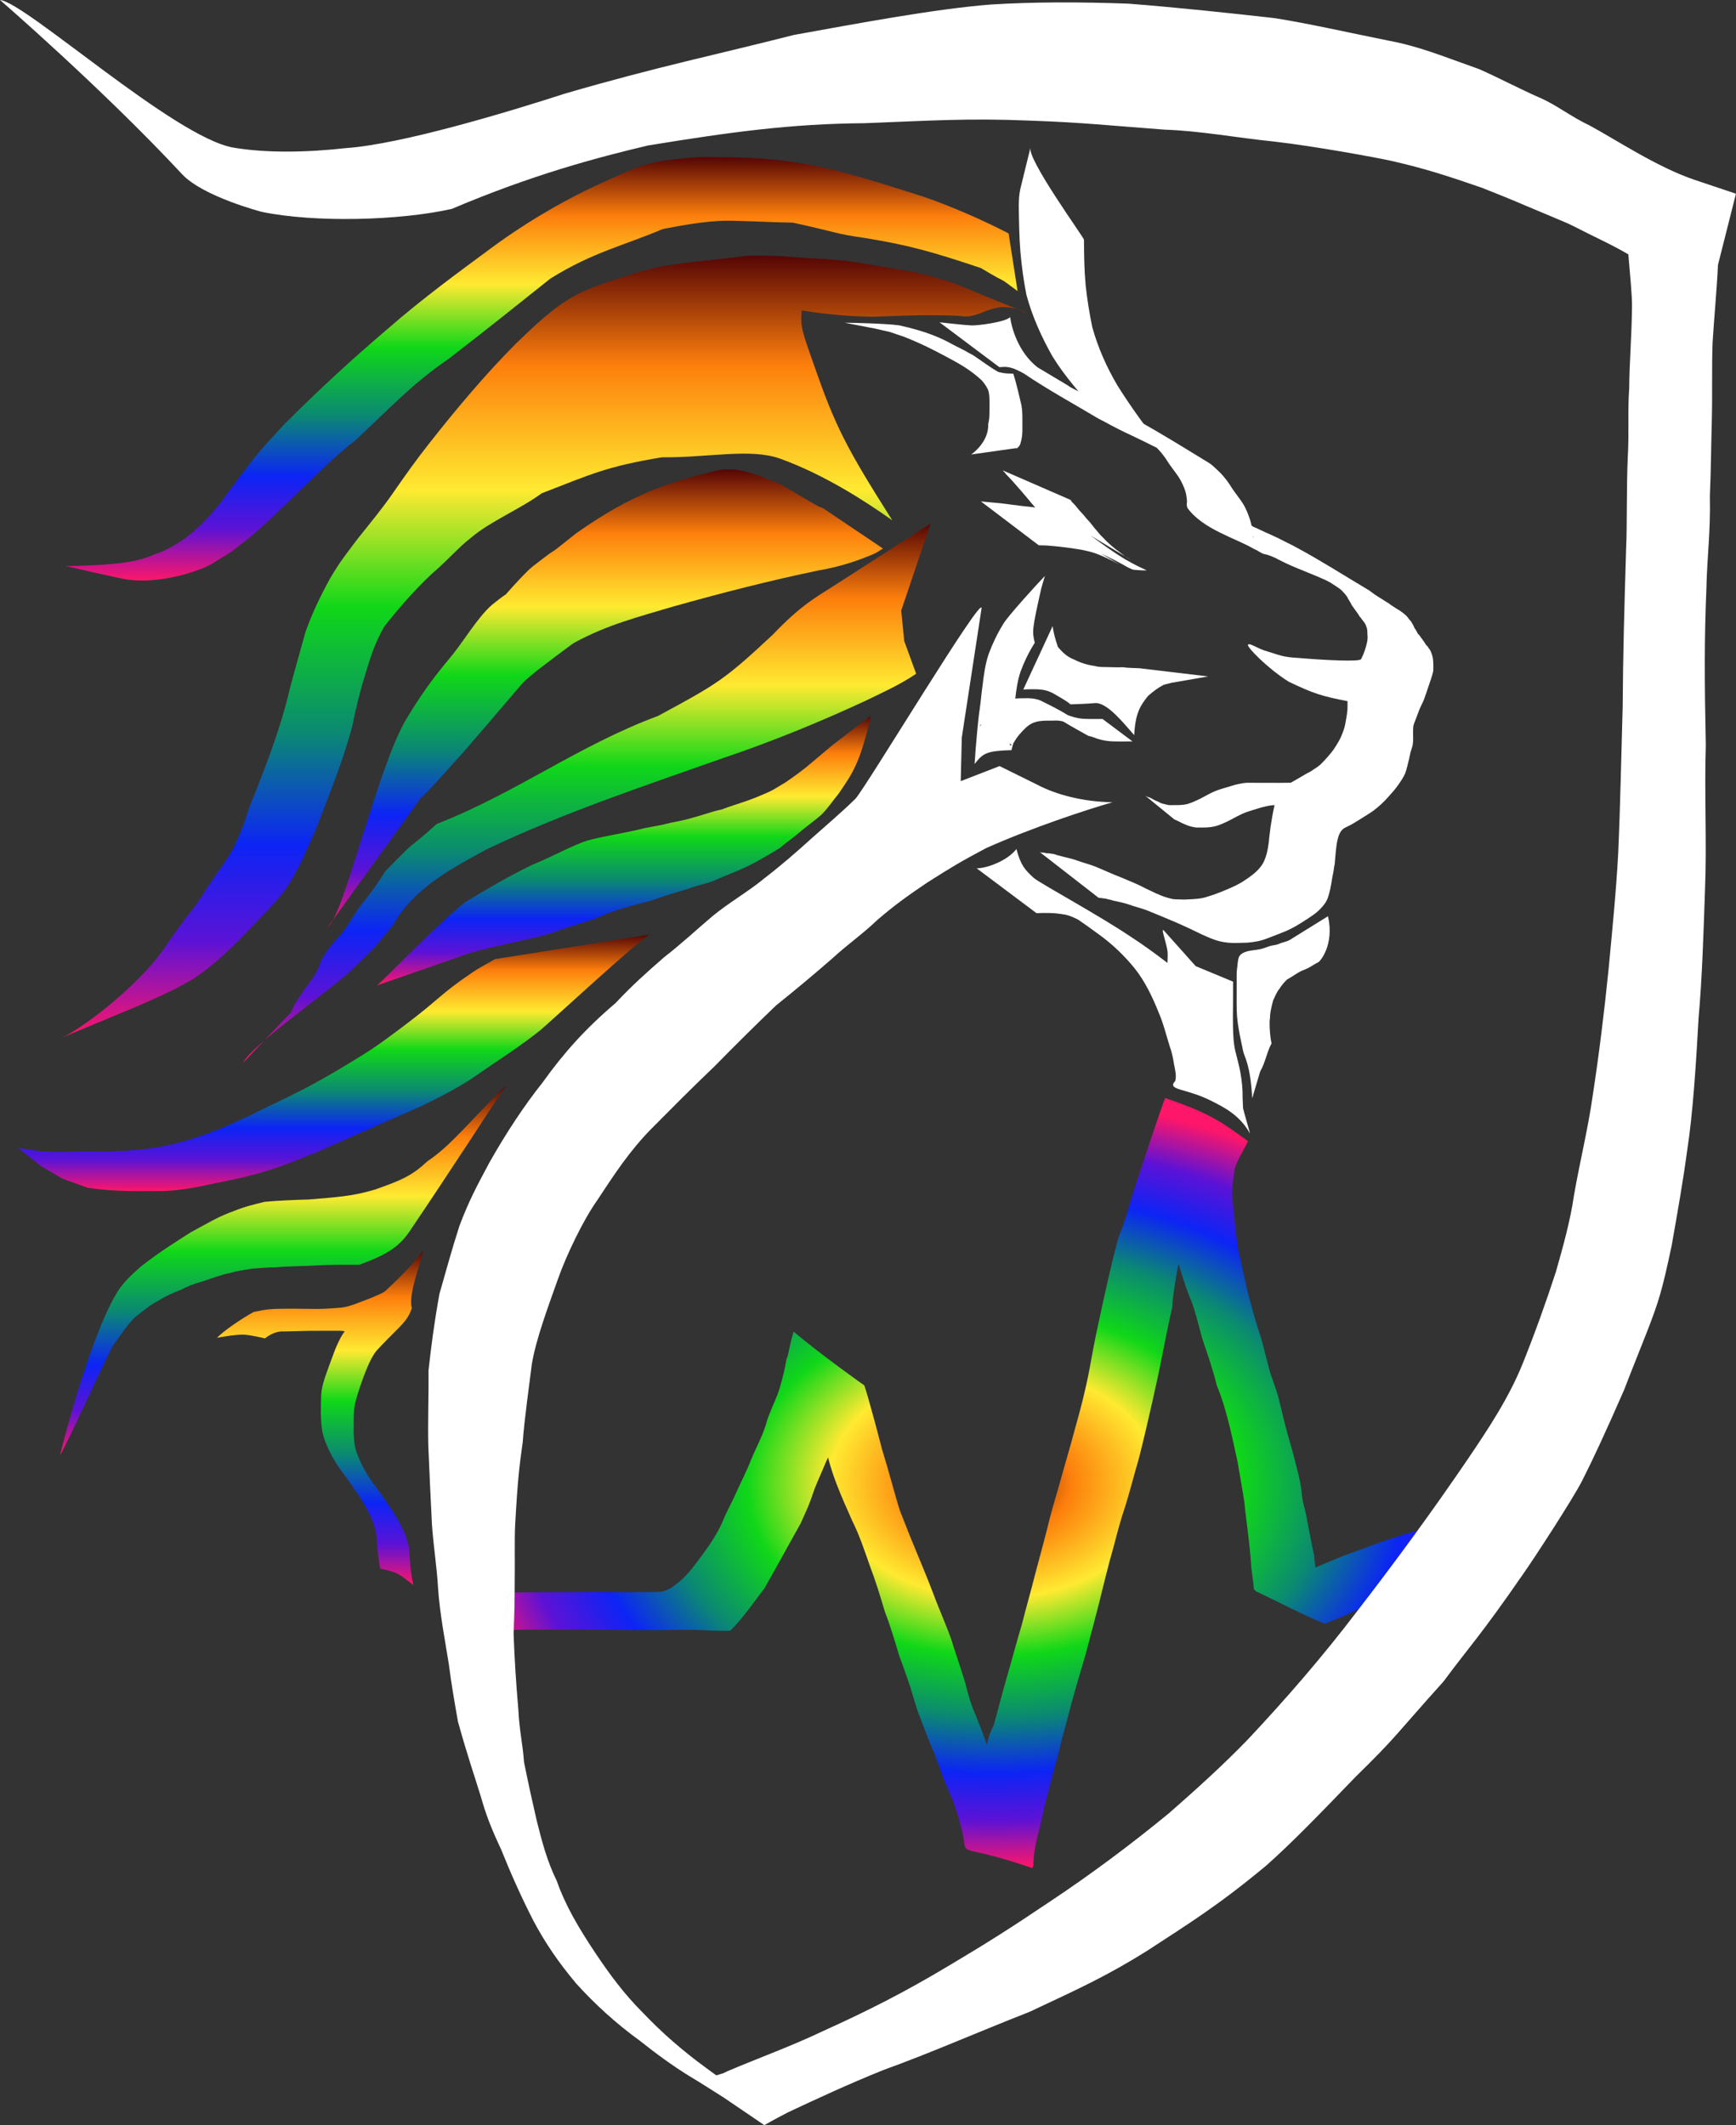 <?xml version="1.0" encoding="UTF-8" standalone="no"?>
<svg
   width="79.468"
   height="97.275"
   viewBox="0 0 79.468 97.275"
   fill="none"
   version="1.1"
   id="svg82"
   sodipodi:docname="Icn Logo hell_Heartbeat.svg"
   inkscape:version="1.4 (86a8ad7, 2024-10-11)"
   xmlns:inkscape="http://www.inkscape.org/namespaces/inkscape"
   xmlns:sodipodi="http://sodipodi.sourceforge.net/DTD/sodipodi-0.dtd"
   xmlns:xlink="http://www.w3.org/1999/xlink"
   xmlns="http://www.w3.org/2000/svg"
   xmlns:svg="http://www.w3.org/2000/svg">
  <rect x="0" y="0" width="79.468" height="97.275" fill="#333333" stroke="none"/>
  <sodipodi:namedview
     id="namedview82"
     pagecolor="#242424"
     bordercolor="#000000"
     borderopacity="0.25"
     inkscape:showpageshadow="2"
     inkscape:pageopacity="0.0"
     inkscape:pagecheckerboard="0"
     inkscape:deskcolor="#f6f6f6"
     inkscape:zoom="10.04"
     inkscape:cx="45.468127"
     inkscape:cy="38.14741"
     inkscape:window-width="2044"
     inkscape:window-height="1512"
     inkscape:window-x="1176"
     inkscape:window-y="144"
     inkscape:window-maximized="0"
     inkscape:current-layer="svg82" />
  <path
     id="path17"
     style="fill:url(#radialGradient84);fill-opacity:1;stroke-width:1.075"
     d="m 23.186,74.619 c 0.648,-0.028 1.297,-0.026 1.945,-0.025 0.752,-0.004 1.503,8.43e-4 2.255,0.004 0.547,0.005 1.094,0.009 1.642,0.011 0.382,0.005 0.763,0.005 1.145,0.007 0.483,-0.006 0.966,-0.012 1.449,-0.011 0.424,-0.008 1.393,0.075 1.815,0.035 0.566,-0.575 1.032,-1.243 1.563,-1.948 0.523,-0.935 0.85,-1.511 1.657,-2.973 0.281,-0.628 0.4,-0.877 0.548,-1.331 0.162,-0.49 0.399,-0.957 0.591,-1.438 2.487,-5.306 -1.611,-4.574 0.488,0.948 0.22,0.576 0.472,1.143 0.725,1.708 0.341,0.682 0.574,1.396 0.823,2.106 0.256,0.67 0.463,1.352 0.666,2.035 0.256,0.667 0.458,1.349 0.662,2.029 0.187,0.498 0.353,0.979 0.519,1.472 0.183,0.59 0.258,0.919 0.443,1.375 0.195,0.519 0.39,1.039 0.61,1.551 0.148,0.377 0.296,0.753 0.424,1.135 0.141,0.392 0.329,0.769 0.48,1.157 0.167,0.458 0.298,0.926 0.421,1.394 0.269,1.295 -0.388,0.414 3.193,1.647 0.086,-0.07 0.045,-0.271 0.065,-0.394 0.027,-0.446 0.134,-0.882 0.239,-1.318 0.137,-0.501 0.229,-1.01 0.36,-1.512 0.157,-0.647 0.334,-1.289 0.509,-1.932 0.178,-0.758 0.402,-1.506 0.592,-2.261 0.211,-0.789 0.448,-1.572 0.678,-2.357 0.212,-0.774 0.41,-1.551 0.612,-2.328 0.219,-0.874 0.422,-1.75 0.676,-2.617 0.159,-0.617 0.321,-1.232 0.528,-1.838 0.227,-0.726 0.409,-1.461 0.624,-2.19 0.225,-0.884 0.433,-1.771 0.631,-2.66 0.161,-0.718 0.32,-1.435 0.456,-2.156 0.141,-0.693 0.272,-1.388 0.435,-2.077 0.145,-2.49 2.095,-8.358 -0.074,-9.4 -0.452,0.796 -0.498,1.166 -0.706,1.503 -0.199,0.435 0.657,5.213 1.69,7.654 0.189,0.538 0.314,1.09 0.466,1.636 0.243,0.717 0.494,1.43 0.67,2.162 0.394,0.918 0.658,2.123 0.954,3.504 0.142,0.85 0.251,1.426 0.313,1.878 0.056,0.662 0.242,1.803 0.315,2.98 0.034,0.3 0.096,0.631 0.109,0.912 0.003,0.053 0.06,0.09 0.09,0.135 1.041,0.493 2.054,1.034 3.124,1.48 0.078,0.032 0.163,-0.048 0.243,-0.077 0.431,-0.153 0.843,-0.345 1.25,-0.538 0.865,-0.438 1.79,-0.769 2.715,-1.099 0.759,-0.248 1.498,-0.538 2.274,-0.746 0.668,-0.216 1.374,-0.301 2.081,-0.348 1.896,-0.052 -1.382,-0.021 0.515,-0.005 0.823,-2.186 0.364,-0.862 0.846,-2.389 0.401,-1.268 -1.112,0.651 -2.442,0.646 -0.553,0.006 -1.107,0.011 -1.658,0.06 -0.721,0.068 -1.432,0.193 -2.116,0.408 -0.763,0.234 -1.506,0.513 -2.251,0.787 -1.421,0.479 -2.708,1.25 -4.189,1.505 1.322,0.231 2.956,2.504 2.392,0.612 0.009,-0.299 -1.65e-4,-0.598 0.002,-0.897 -0.005,-0.338 -0.098,-0.664 -0.105,-1.002 -0.123,-0.551 -0.223,-1.107 -0.331,-1.662 -0.073,-0.468 -0.217,-0.796 -0.248,-1.257 -0.047,-0.52 -0.239,-1.168 -0.368,-1.699 -0.18,-0.645 -0.375,-1.286 -0.521,-1.938 -0.012,-0.048 -0.171,-0.705 -0.183,-0.747 -0.133,-0.474 -0.338,-0.932 -0.452,-1.411 -0.155,-0.545 -0.258,-1.1 -0.452,-1.636 -0.187,-0.584 -0.345,-1.174 -0.5,-1.765 -0.149,-0.645 -0.291,-1.291 -0.434,-1.936 -0.109,-0.743 -0.174,-1.49 -0.252,-2.235 -0.04,-0.532 0.015,-0.853 0.087,-1.35 -0.014,-0.239 0.432,-0.959 0.621,-1.356 -1.408,-1.035 -1.943,-1.334 -3.791,-1.977 -0.165,0.376 -1.165,3.407 -1.296,3.795 -0.275,0.811 -0.502,1.761 -0.827,2.544 -0.182,0.632 -0.327,1.252 -0.476,1.891 -0.153,0.694 -0.317,1.405 -0.462,2.101 -0.159,0.721 -0.289,1.446 -0.423,2.171 -0.17,0.885 -0.395,1.76 -0.644,2.631 -0.218,0.833 -0.466,1.637 -0.699,2.488 -0.158,0.574 -0.306,1.028 -0.44,1.552 -0.213,0.875 -0.454,1.745 -0.685,2.617 -0.191,0.774 -0.419,1.542 -0.612,2.316 -0.236,0.786 -0.443,1.578 -0.674,2.365 -0.217,0.748 -0.406,1.502 -0.616,2.251 -1.212,2.256 1.242,5.092 -0.312,0.884 -0.156,-0.466 -0.341,-0.924 -0.52,-1.383 -0.217,-0.471 -0.347,-0.963 -0.469,-1.458 -0.209,-0.68 -0.444,-1.354 -0.655,-2.034 -0.247,-0.677 -0.557,-1.371 -0.809,-2.047 -0.264,-0.712 -0.559,-1.388 -0.89,-2.203 -0.288,-0.687 -0.407,-1.032 -0.634,-1.586 -0.202,-0.625 -0.53,-1.89 -0.823,-2.826 -0.156,-0.575 -0.294,-1.153 -0.461,-1.726 -0.112,-0.398 -0.216,-0.798 -0.348,-1.19 -0.04,-0.021 -2.071,-1.47 -3.236,-2.459 -0.256,0.885 -0.207,1.004 -0.323,1.252 -0.075,0.377 -0.076,0.448 -0.204,0.937 -0.08,0.305 -0.163,0.609 -0.318,0.954 -0.093,0.211 -0.28,0.662 -0.355,0.878 -0.186,0.717 -0.482,1.194 -0.762,1.878 -0.164,0.443 -0.461,1.015 -0.656,1.448 -0.204,0.476 -0.472,0.929 -0.661,1.411 -0.242,0.536 -0.578,1.029 -0.937,1.511 -0.303,0.41 -0.602,0.827 -1.006,1.17 -0.292,0.236 -0.575,0.473 -0.999,0.476 -0.409,0.009 -0.818,0.006 -1.226,0.012 -0.494,0.002 -0.988,-0.005 -1.483,-0.011 -0.374,0.002 -0.748,0.002 -1.122,0.007 -0.536,0.002 -1.072,0.005 -1.608,0.011 -0.748,0.003 -1.496,0.008 -2.243,0.004 -0.675,8.1e-4 -1.351,0.001 -2.025,-0.025 z"
     sodipodi:nodetypes="ccccccccccccccccccccccccccccccccccccccccccccccsscccccsccccccccccccsccccccccscccccscccccccccccccccccsccccccccccccccc" />
  <path
     d="m 0,0 c 0,0 4.667,4.036 8.336,7.974 0.955,1.025 3.644,1.723 3.644,1.723 2.429,0.504 6.304,0.403 8.699,-0.134 3.676,-1.561 6.648,-2.351 8.986,-2.904 3.841,-0.626 6.547,-0.993 9.929,-1.02 2.976,-0.113 4.703,-0.238 7.604,-0.116 2.36,0.083 3.598,0.224 6.134,0.413 1.613,0.054 3.23,0.364 5.009,0.546 1.861,0.214 4.648,0.726 5.342,0.88 1.583,0.36 2.627,0.707 4.162,1.236 0.698,0.274 1.423,0.569 2.113,0.867 0.259,0.112 1.792,0.74 2.035,0.869 1.092,0.564 1.697,0.814 2.547,1.31 0.074,0.898 0.172,1.846 0.168,2.398 -0.022,1.555 -0.121,2.553 -0.129,3.739 -0.075,1.036 -0.002,2.061 -0.063,3.098 -0.067,1.435 -0.026,3.149 -0.08,4.289 -0.078,2.617 -0.142,4.78 -0.155,7.161 -0.066,2.233 -0.106,4.467 -0.204,6.699 -0.096,1.797 -0.277,3.589 -0.446,5.38 -0.195,1.926 -0.432,3.85 -0.725,5.763 -0.217,1.526 -0.591,3.021 -0.853,4.538 -0.175,1.196 -0.503,2.355 -0.831,3.513 -0.461,1.416 -0.966,2.818 -1.52,4.199 -0.644,1.592 -1.591,3.01 -2.544,4.417 -1.609,2.363 -3.297,4.665 -5.041,6.923 -1.563,2.059 -3.254,4.009 -5.018,5.886 -1.139,1.174 -2.354,2.27 -3.581,3.345 -1.722,1.416 -3.566,2.794 -5.415,4.023 -1.828,1.233 -2.935,1.931 -4.625,2.936 -2.084,1.253 -3.81,2.119 -5.797,3.016 -1.429,0.683 -2.917,1.219 -4.372,1.836 -0.28,0.142 -0.175,0.083 -0.516,0.194 -0.156,-0.114 -0.315,-0.222 -0.469,-0.34 -1.049,-0.765 -2.03,-1.611 -2.926,-2.56 -0.822,-0.82 -1.484,-1.713 -2.17,-2.739 -0.74,-1.12 -1.332,-2.103 -1.744,-3.27 -0.445,-0.901 -0.684,-1.833 -0.913,-2.745 -0.201,-0.873 -0.337,-1.477 -0.584,-2.687 -0.051,-0.799 -0.208,-1.385 -0.258,-2.389 -0.107,-1.236 -0.179,-2.374 -0.218,-3.487 0.037,-0.994 0.049,-1.397 0.051,-2.391 0.013,-0.855 -0.013,-1.832 0.018,-2.557 0.124,-2.204 0.191,-2.675 0.35,-3.833 0.066,-0.97 0.303,-2.636 0.408,-3.502 0.173,-1.157 0.807,-2.826 1.193,-3.923 0.398,-1.134 1.171,-2.731 1.798,-3.618 0.806,-1.222 1.466,-2.239 2.476,-3.276 1.211,-1.216 1.672,-1.69 2.897,-2.864 0.977,-0.994 1.833,-1.843 2.817,-2.788 0.979,-0.786 1.768,-1.45 2.574,-2.15 0.689,-0.639 1.35,-1.082 2.087,-1.785 0.777,-0.662 1.301,-1.043 2.262,-1.692 1.098,-0.697 1.512,-0.951 2.712,-1.586 2.145,-0.953 4.58,-1.748 5.771,-2.093 -1.312,-0.019 -2.558,-0.331 -3.466,-0.814 l -1.702,-0.841 -1.778,0.689 0.049,-2 0.903,-5.9 c 0.124,-0.813 -5.229,8.085 -5.765,8.699 -0.643,0.631 -1.325,1.206 -1.996,1.804 -0.7,0.636 -1.416,1.256 -2.163,1.832 -0.75,0.624 -1.649,1.127 -2.399,1.751 -0.734,0.621 -1.433,1.276 -2.193,1.862 -0.851,0.742 -1.478,1.301 -2.238,2.111 -1.401,1.192 -2.362,2.276 -3.333,3.626 -0.848,1.069 -1.645,2.271 -2.432,3.658 -0.582,1.091 -0.916,1.694 -1.378,2.906 -0.408,1.275 -0.563,1.893 -0.918,3.122 -0.245,1.357 -0.376,2.381 -0.499,3.496 0.011,1.144 -0.038,2.344 -0.009,3.487 0.047,1.119 0.1,2.307 0.165,3.57 0.067,0.998 0.222,1.897 0.281,2.931 0.074,1.11 0.316,2.37 0.489,3.444 0.116,0.918 0.255,1.705 0.421,2.651 0.441,1.591 0.784,2.568 1.059,3.47 0.21,0.739 0.424,1.332 0.919,2.385 0.441,1.101 0.924,2.182 1.464,3.236 0.557,1.06 1.19,1.963 1.972,2.899 0.881,0.971 1.847,1.844 2.903,2.61 0.738,0.585 1.488,1.14 2.288,1.632 0.48,0.285 0.939,0.582 1.563,0.977 l 1.857,1.261 c 0,0 0.352,-0.207 1.073,-0.582 1.405,-0.658 2.72,-1.274 4.388,-1.946 2.187,-0.791 4.02,-1.612 6.689,-2.663 2.339,-1.096 3.527,-1.641 5.347,-2.773 1.989,-1.298 3.305,-2.11 5.472,-3.913 1.226,-1.083 2.55,-2.467 4.09,-4.061 1.938,-1.896 1.788,-1.88 4.033,-4.372 1.173,-1.588 1.646,-2.027 3.645,-4.92 0.486,-0.689 2.268,-3.421 2.696,-4.262 0.456,-0.894 1.076,-2.221 1.927,-4.17 0.397,-1.036 0.698,-1.763 1.035,-2.627 0.555,-1.426 0.705,-1.925 1.138,-3.964 0.275,-1.562 0.517,-2.915 0.724,-4.451 0.237,-1.526 0.397,-3.867 0.508,-5.958 0.164,-1.805 0.232,-4.028 0.294,-5.841 0.092,-2.238 -0.034,-4.422 0.038,-6.661 -0.062,-3.039 -0.07,-4.808 0.028,-7.182 0.029,-1.413 0.194,-2.594 0.158,-4.229 0.053,-1.204 0.054,-2.184 0.087,-3.338 0.037,-1.527 -0.006,-2.436 0.038,-3.689 0.067,-1.109 0.195,-2.428 0.246,-3.546 l 0.823,-3.261 -1.894,-0.635 C 75.863,7.654 74.027,6.427 72.772,5.746 71.902,5.337 71.266,4.811 70.486,4.473 69.591,4.082 68.598,3.556 67.722,3.169 65.923,2.531 64.956,2.119 63.523,1.852 61.678,1.481 59.906,1.076 58.348,0.83 56.345,0.604 53.905,0.342 51.632,0.166 49.474,0.088 47.283,0.084 45.342,0.208 42.793,0.41 39.325,1.061 36.344,1.599 32.91,2.477 30.049,3.062 25.864,4.284 23.333,5.103 18.401,6.601 15.839,6.779 14.118,6.973 12.204,7.02 10.672,6.754 7.984,6.287 1.151,0.094 0,0 Z"
     fill="#ffffff"
     id="path1"
     sodipodi:nodetypes="cccccccccccccccccccccccccccccccccccccccccccccccccccccccccccccccccccccccccccccccccccccccccccccccccccccccccccccccccccccccc" />
  <path
     d="m 11.133,48.65 c 0.316,-0.787 4.345,-3.561 5.107,-4.395 1.132,-1.101 0.828,-0.798 1.652,-1.795 0.153,-0.185 0.267,-0.402 0.401,-0.602 1.005,-1.386 2.488,-2.16 3.933,-2.956 3.515,-1.684 7.213,-2.909 10.874,-4.202 2.216,-0.745 4.38,-1.631 6.504,-2.614 0.795,-0.387 1.599,-0.746 2.334,-1.246 l -0.546,-1.501 -0.138,-1.392 1.349,-3.986 -4.493,2.891 c -0.722,0.465 -1.452,0.849 -2.74,2.205 -2.226,2.074 -2.522,2.242 -5.248,3.714 -3.675,1.366 -6.472,3.516 -10.126,4.942 -1.616,1.446 -0.652,0.425 -2.357,2.166 -0.907,1.434 -0.931,1.188 -1.537,2.177 -0.702,1.146 -0.607,0.621 -1.413,1.905 -0.168,0.79 -0.917,1.323 -1.369,2.371 z"
     fill="url(#paint0_linear_100_1801)"
     id="path2"
     style="fill:url(#paint0_linear_100_1801)" />
  <path
     d="m 53.22,20.514 c -0.746,-0.909 -1.431,-1.857 -2.06,-2.856 -0.498,-0.841 -0.898,-1.741 -1.161,-2.688 -0.129,-0.634 -0.235,-1.275 -0.302,-1.92 -0.064,-0.691 -0.075,-1.384 -0.076,-2.077 3e-4,-0.096 -2.647,-3.732 -2.446,-4.233 L 46.708,8.643 46.675,8.826 C 46.638,9.029 46.635,9.408 46.635,9.408 c 0.011,0.704 0.018,1.409 0.075,2.11 0.058,0.663 0.145,1.321 0.275,1.974 0.266,0.99 0.688,1.925 1.188,2.812 0.603,0.981 1.301,1.711 2.014,2.61 z"
     fill="#ffffff"
     id="path3" />
  <path
     d="M 46.17,10.683 C 44.912,10.039 43.621,9.473 42.291,9.009 40.344,8.4 38.408,7.732 36.395,7.428 34.869,7.205 33.901,7.207 32.363,7.188 31.756,7.179 30.512,7.31 29.915,7.444 c -0.757,0.171 -1.473,0.522 -2.178,0.842 -1.796,0.798 -3.598,1.856 -5.184,3.019 -1.552,1.145 -3.232,2.373 -4.822,3.761 -1.598,1.364 -3.049,2.688 -4.716,4.354 -1.312,1.415 -1.191,1.288 -2.538,3.063 -1.051,1.52 -2.19,2.481 -3.387,2.887 -0.721,0.321 -1.583,0.502 -4.077,0.541 l 1.535,0.349 0.994,0.217 c 1.692,0.369 3.8,-0.412 4.232,-0.715 1.246,-0.774 0.591,-0.346 1.53,-1.06 1.458,-1.179 3.449,-3.396 4.943,-4.527 1.69,-1.576 2.654,-2.63 4.26,-3.727 1.829,-1.407 3.049,-2.39 4.69,-3.699 1.948,-1.21 3.346,-1.502 5.141,-2.265 1.908,-0.382 2.713,-0.393 3.285,-0.377 1.531,0.042 1.84,0.072 2.672,0.084 2.238,0.49 1.841,0.491 3.34,0.709 2.009,0.325 3.148,0.661 5.268,1.37 1.439,0.865 0.617,0.264 1.679,1.056 z"
     fill="url(#paint1_linear_100_1801)"
     id="path4"
     style="fill:url(#paint1_linear_100_1801)" />
  <path
     d="M 44.254,13.205 C 43.387,12.806 42.09,12.47 41.093,12.328 39.447,12.046 38.746,11.886 37.13,11.825 35.722,11.726 35.691,11.696 34.245,11.703 c -2.138,0.27 -2.352,0.229 -4.009,0.497 -0.995,0.229 -3.018,0.831 -3.927,1.334 -1.012,0.56 -1.853,1.391 -2.687,2.187 -1.427,1.438 -2.73,2.994 -3.986,4.59 -0.562,0.711 -1.088,1.448 -1.604,2.195 -0.515,0.753 -1.101,1.454 -1.668,2.167 -0.567,0.758 -0.754,0.968 -1.243,1.783 -0.485,0.888 -0.828,1.606 -1.137,2.471 -0.216,0.799 -0.512,1.802 -0.735,2.67 -0.377,1.617 -0.968,3.165 -1.571,4.703 -0.429,0.968 -0.215,0.734 -0.837,2.187 -0.323,0.755 -0.707,1.15 -1.387,2.192 -0.62,1.027 -0.787,1.021 -2.007,2.83 -1.126,1.568 -3.415,3.389 -4.562,3.967 l 3.521,-1.468 c 1.21,-0.541 0.646,-0.277 1.695,-0.785 0.547,-0.305 0.705,-0.368 1.202,-0.737 0.867,-0.643 1.622,-1.43 2.367,-2.215 0.417,-0.436 0.96,-0.973 1.322,-1.466 0.638,-0.868 1.04,-1.915 1.482,-2.893 0.599,-1.547 1.233,-3.087 1.658,-4.697 0.169,-0.869 0.35,-1.582 0.624,-2.467 0.232,-0.728 0.369,-1.238 0.825,-2.055 0.634,-0.813 1.36,-1.646 2.187,-2.427 0.84,-0.723 1.183,-1.179 1.796,-1.654 0.877,-0.75 2.247,-1.305 3.234,-2.032 2.282,-0.883 2.963,-1.226 5.499,-1.647 2.097,0.021 4.067,-0.429 5.424,0.065 1.001,0.364 1.952,0.837 2.819,1.334 0.867,0.498 1.648,1.021 2.307,1.487 -2.138,-3.366 -2.627,-4.357 -3.581,-7.094 -0.506,-1.451 -0.643,-1.737 -0.567,-2.515 0.99,0.152 1.869,0.262 3.259,0.289 1.698,-0.064 2.671,-0.106 4.005,-0.037 1.018,0.193 1.494,-0.9 3.071,-0.12 z"
     fill="url(#paint2_linear_100_1801)"
     id="path5"
     style="fill:url(#paint2_linear_100_1801)" />
  <path
     d="m 19.232,36.564 c 0.67,-0.632 1.366,-1.475 1.996,-2.15 0.721,-0.843 1.449,-1.68 2.166,-2.528 0.601,-0.697 0.451,-0.58 1.154,-1.165 0.119,-0.091 1.615,-1.234 1.745,-1.304 1.529,-0.828 2.893,-1.166 4.542,-1.659 2.199,-0.617 4.411,-1.186 6.645,-1.649 0.897,-0.153 1.75,-0.417 2.585,-0.782 0.118,-0.073 0.236,-0.146 0.354,-0.219 l -2.784,-1.874 c -0.116,0.06 -2.029,-1.222 -2.146,-1.163 -0.917,-0.37 -1.764,-0.721 -2.618,-0.547 -2.177,0.535 -3.837,1.01 -6.498,2.888 -1.763,1.417 -0.399,0.28 -1.991,1.518 -0.235,0.182 -0.767,0.754 -1.239,1.289 -0.106,0.049 -0.523,0.388 -0.617,0.462 -0.699,0.611 -1.339,1.748 -1.948,2.454 -0.704,0.853 -1.25,1.557 -2.023,2.855 -1.307,2.282 -2.819,8.898 -3.542,9.441 z"
     fill="url(#paint3_linear_100_1801)"
     id="path6"
     style="fill:url(#paint3_linear_100_1801)" />
  <path
     d="M 46.241,14.518 C 46.02,14.745 44.752,14.909 44.461,14.895 44.036,14.872 43.19,14.77 43.008,14.753 l 2.741,2.055 c 0.1,-0.006 0.201,-0.018 0.301,-0.013 0.055,0.003 0.131,0.018 0.184,0.028 0.228,0.052 0.436,0.167 0.643,0.279 1.064,0.722 2.189,1.336 3.294,1.994 0.154,0.092 0.19,0.107 0.35,0.188 0.408,0.224 0.82,0.438 1.243,0.632 0.4,0.187 0.795,0.385 1.19,0.582 0.155,0.158 0.296,0.328 0.421,0.513 0.138,0.222 0.293,0.431 0.449,0.64 0.167,0.214 0.294,0.453 0.393,0.707 0.067,0.168 0.1,0.345 0.115,0.525 0.015,0.079 -0.01,0.158 -0.006,0.236 0.002,0.044 0.019,0.085 0.029,0.128 0.696,0.978 2.239,1.401 3.029,1.871 0.053,0.031 0.112,0.048 0.165,0.078 0.028,0.016 0.054,0.035 0.081,0.052 0.007,0.004 0.154,0.085 0.163,0.089 0.065,0.025 0.135,0.034 0.202,0.053 0.084,0.025 0.108,0.035 0.189,0.065 0.062,0.033 0.129,0.05 0.192,0.08 0.035,0.017 0.067,0.038 0.102,0.056 0.13,0.067 0.262,0.13 0.393,0.195 0.324,0.151 0.655,0.285 0.987,0.418 0.29,0.119 0.58,0.236 0.864,0.369 0.039,0.021 0.078,0.042 0.117,0.062 0.027,0.014 0.033,0.016 0.05,0.025 0.117,0.079 0.238,0.151 0.354,0.232 0.067,0.043 0.133,0.091 0.189,0.148 0.018,0.018 0.032,0.04 0.05,0.059 0.113,0.119 -0.014,-0.032 0.088,0.093 0.042,0.053 0.085,0.105 0.118,0.165 0.012,0.021 0.019,0.044 0.031,0.065 0.012,0.021 0.026,0.04 0.039,0.06 0.012,0.021 0.024,0.043 0.036,0.064 0.045,0.064 0.07,0.139 0.115,0.203 0.013,0.018 0.03,0.032 0.043,0.05 0.05,0.081 0.024,0.044 0.077,0.113 0.046,0.072 0.104,0.136 0.151,0.208 0.048,0.084 0.022,0.044 0.075,0.122 0.014,0.014 0.03,0.027 0.043,0.043 0.013,0.016 0.021,0.035 0.033,0.051 0.042,0.059 0.091,0.114 0.134,0.173 0.051,0.081 0.086,0.173 0.112,0.266 0.018,0.099 0.017,0.201 0.021,0.301 0.025,0.179 -0.021,0.35 -0.069,0.521 -0.035,0.115 -0.068,0.232 -0.115,0.343 -0.033,0.079 -0.075,0.153 -0.108,0.232 -0.052,0.128 -1.639,0.049 -2.84,-0.052 -0.772,-0.043 -0.836,-0.117 -1.59,-0.346 -0.357,-0.117 -0.703,-0.374 -0.748,-0.254 -0.046,0.105 0.904,1.084 1.865,1.685 1.14,0.547 1.524,0.664 2.695,0.891 -0.009,0.128 0.002,0.256 -0.006,0.384 -0.02,0.211 -0.056,0.421 -0.095,0.629 -0.034,0.208 -0.111,0.404 -0.191,0.597 -0.068,0.153 -0.152,0.3 -0.242,0.441 -0.13,0.213 -0.29,0.403 -0.456,0.585 -0.095,0.102 -0.189,0.208 -0.294,0.299 -0.096,0.082 -0.207,0.146 -0.311,0.217 -0.033,0.022 -0.066,0.045 -0.1,0.066 -0.09,0.054 -0.1,0.051 -0.189,0.1 -0.087,0.048 -0.172,0.102 -0.258,0.151 -0.144,0.082 -0.286,0.169 -0.432,0.249 -0.009,0.005 -0.019,0.01 -0.028,0.015 -0.338,0.007 -0.677,0.006 -1.015,0.005 -0.324,-5e-4 -0.649,-0.002 -0.973,-0.003 -0.287,0.011 -0.563,0.09 -0.836,0.177 -0.236,0.067 -0.471,0.133 -0.697,0.23 -0.22,0.099 -0.428,0.225 -0.644,0.334 -0.186,0.087 -0.37,0.175 -0.567,0.232 -0.164,0.043 -0.333,0.048 -0.501,0.05 -0.147,-0.011 -0.303,0.025 -0.444,-0.021 -0.095,-0.028 -0.194,-0.04 -0.286,-0.079 -0.046,-0.02 -0.087,-0.049 -0.133,-0.071 -0.141,-0.038 -0.251,-0.136 -0.386,-0.186 -0.067,-0.006 -0.116,-0.048 -0.176,-0.074 l 1.332,1.088 c 0.058,0.027 0.118,0.044 0.175,0.075 0.124,0.072 0.254,0.128 0.386,0.182 0.143,0.06 0.295,0.091 0.448,0.113 0.153,-9e-4 0.307,0.002 0.46,-0.005 0.177,-0.011 0.354,-0.032 0.524,-0.091 0.199,-0.071 0.391,-0.16 0.579,-0.258 0.209,-0.112 0.417,-0.226 0.635,-0.319 0.225,-0.084 0.456,-0.151 0.685,-0.221 0.228,-0.066 0.457,-0.123 0.693,-0.135 -0.011,0.049 -0.025,0.11 -0.027,0.122 -0.064,0.29 -0.11,0.584 -0.157,0.877 -0.014,0.163 -0.045,0.325 -0.061,0.488 -0.033,0.33 0.013,-0.005 -0.036,0.32 -0.033,0.255 -0.089,0.505 -0.191,0.74 -0.063,0.15 -0.16,0.278 -0.268,0.396 -0.18,0.197 -0.4,0.351 -0.62,0.496 -0.261,0.181 -0.549,0.309 -0.838,0.431 -0.292,0.125 -0.589,0.238 -0.894,0.328 -0.271,0.091 -0.556,0.105 -0.838,0.117 -0.169,0.013 -0.338,0.009 -0.508,9e-4 -0.057,-0.003 -0.114,-7e-4 -0.171,-0.008 -0.106,-0.013 -0.223,-0.049 -0.325,-0.077 -0.338,-0.099 -0.651,-0.268 -0.971,-0.416 -0.357,-0.193 -0.735,-0.34 -1.107,-0.498 -0.409,-0.155 -0.804,-0.342 -1.208,-0.508 -0.287,-0.112 -0.588,-0.18 -0.875,-0.291 -0.228,-0.08 -0.467,-0.118 -0.698,-0.186 -0.053,-0.022 -0.111,-0.024 -0.165,-0.041 -0.021,-0.006 -0.041,-0.018 -0.061,-0.025 -0.053,-0.02 -0.105,-0.03 -0.161,-0.036 -0.016,-7e-4 -0.032,9e-4 -0.047,-0.002 C 48.101,39.078 48.089,39.069 48.075,39.066 48.019,39.053 47.961,39.064 47.904,39.057 47.884,39.054 47.864,39.048 47.844,39.043 47.78,39.022 47.711,39.032 47.647,39.019 47.628,39.015 47.611,39.006 47.593,38.999 l 2.695,2.095 c 0.085,0.003 0.167,0.02 0.251,0.033 0.076,0.007 0.06,0.002 0.13,0.02 0.005,0.002 0.095,0.028 0.103,0.03 0.017,0.004 0.034,0.002 0.05,0.004 0.013,0.003 0.025,0.009 0.037,0.013 0.114,0.04 0.232,0.055 0.348,0.084 0.226,0.048 0.447,0.11 0.663,0.192 0.278,0.082 0.558,0.159 0.825,0.278 0.393,0.164 0.789,0.322 1.18,0.492 0.38,0.167 0.754,0.343 1.127,0.526 0.329,0.152 0.663,0.301 1.022,0.359 0.06,0.009 0.12,0.019 0.18,0.025 0.295,0.028 0.592,0.004 0.887,-4e-4 0.303,-0.025 0.604,-0.071 0.889,-0.185 0.303,-0.114 0.606,-0.23 0.905,-0.354 0.302,-0.133 0.585,-0.302 0.861,-0.484 0.247,-0.161 0.503,-0.319 0.707,-0.537 0.145,-0.151 0.267,-0.308 0.337,-0.511 0.09,-0.269 0.141,-0.548 0.184,-0.829 0.067,-0.441 -0.022,0.121 0.06,-0.313 0.016,-0.083 0.022,-0.167 0.037,-0.25 0.008,-0.042 0.02,-0.084 0.026,-0.127 0.005,-0.036 0.006,-0.072 0.009,-0.109 0.027,-0.293 0.046,-0.587 0.094,-0.878 0.05,-0.24 0.108,-0.503 0.314,-0.654 0.134,-0.077 0.278,-0.132 0.41,-0.213 0.145,-0.084 0.287,-0.174 0.429,-0.263 0.184,-0.115 0.369,-0.226 0.543,-0.355 0.227,-0.175 0.44,-0.368 0.632,-0.584 0.176,-0.198 0.356,-0.393 0.505,-0.614 0.11,-0.159 0.218,-0.32 0.296,-0.499 0.077,-0.219 0.12,-0.447 0.179,-0.672 0.005,-0.023 0.049,-0.238 0.056,-0.265 0.031,-0.124 0.083,-0.241 0.107,-0.368 0.017,-0.138 0.025,-0.276 0.014,-0.415 -0.003,-0.136 -0.002,-0.272 0.01,-0.407 0.009,-0.094 0.051,-0.175 0.081,-0.263 0.05,-0.121 0.096,-0.244 0.14,-0.368 0.042,-0.121 0.094,-0.239 0.149,-0.354 0.069,-0.133 0.132,-0.27 0.173,-0.415 0.077,-0.201 0.137,-0.408 0.209,-0.611 0.041,-0.111 0.077,-0.221 0.109,-0.334 0.007,-0.023 0.047,-0.172 0.052,-0.198 0.003,-0.021 0.003,-0.043 0.003,-0.064 0.004,-0.114 0.002,-0.228 -0.003,-0.342 C 65.605,30.185 65.583,30.063 65.543,29.941 65.515,29.861 65.483,29.777 65.433,29.708 65.422,29.691 65.405,29.679 65.394,29.663 65.38,29.642 65.371,29.619 65.36,29.598 65.331,29.569 65.297,29.544 65.272,29.512 65.259,29.494 65.251,29.473 65.239,29.454 c -0.035,-0.056 -0.072,-0.113 -0.114,-0.164 -0.013,-0.019 -0.026,-0.039 -0.038,-0.058 -0.015,-0.017 -0.032,-0.031 -0.045,-0.05 -0.015,-0.021 -0.022,-0.047 -0.037,-0.068 -0.042,-0.057 -0.109,-0.092 -0.13,-0.165 -0.025,-0.041 -0.045,-0.086 -0.07,-0.127 -0.012,-0.019 -0.029,-0.033 -0.041,-0.052 -0.038,-0.063 -0.057,-0.139 -0.099,-0.201 -0.028,-0.044 -0.049,-0.092 -0.081,-0.134 -0.016,-0.022 -0.039,-0.037 -0.056,-0.058 -0.056,-0.068 -0.102,-0.146 -0.166,-0.207 -0.131,-0.112 -0.265,-0.216 -0.416,-0.298 -0.098,-0.069 -0.202,-0.128 -0.3,-0.197 -0.027,-0.019 -0.051,-0.044 -0.079,-0.062 -0.029,-0.019 -0.061,-0.035 -0.091,-0.052 C 63.246,27.403 62.997,27.276 62.778,27.102 62.644,26.999 62.721,27.052 62.588,26.973 61.507,26.33 60.47,25.665 59.375,25.075 59.197,24.974 59.011,24.886 58.828,24.795 58.598,24.672 58.364,24.558 58.125,24.454 57.846,24.339 57.646,24.223 57.366,24.11 57.343,24.089 57.316,24.072 57.289,24.054 57.271,23.968 57.252,23.883 57.227,23.8 57.134,23.524 57.03,23.253 56.87,23.009 56.728,22.795 56.566,22.596 56.421,22.384 56.254,22.114 56.072,21.852 55.846,21.63 55.772,21.56 55.612,21.403 55.536,21.338 55.482,21.292 55.429,21.243 55.369,21.206 54.28,20.543 53.188,19.857 52.067,19.242 51.684,19.042 51.295,18.856 50.906,18.669 50.358,18.398 49.813,18.121 49.261,17.861 49.173,17.817 49.086,17.769 48.998,17.723 48.946,17.689 48.892,17.65 48.856,17.628 48.401,17.355 47.946,17.084 47.49,16.811 46.598,16.11 46.301,14.981 46.242,14.517 Z m 8.533,8.423 c 0.048,0.029 0.064,0.039 0.11,0.066 -0.01,-0.006 -0.017,-0.008 -0.03,-0.016 -0.027,-0.016 -0.107,-0.066 -0.08,-0.05 z m 2.579,1.617 c 0.002,0.001 0.059,0.022 0.055,0.021 -0.012,-0.003 -0.025,0.011 -0.037,0.006 -0.01,-0.005 -0.015,-0.015 -0.018,-0.027 z"
     fill="#ffffff"
     id="path7" />
  <path
     d="m 45.893,21.527 c 0.023,0.023 0.046,0.044 0.068,0.068 0.22,0.241 -0.088,-0.077 0.179,0.203 0.11,0.115 0.219,0.229 0.322,0.35 0.192,0.221 0.388,0.439 0.574,0.665 0.114,0.142 0.232,0.28 0.353,0.416 -0.148,-0.022 -0.298,-0.034 -0.444,-0.051 -0.379,-0.036 -0.754,-0.099 -1.132,-0.141 -0.06,-0.006 -0.445,-0.041 -0.512,-0.047 -0.277,-0.027 -0.145,-0.014 -0.398,-0.038 l 2.648,2.008 c 0.218,0.003 0.103,10e-5 0.346,0.009 0.539,0.038 1.076,0.104 1.608,0.196 0.192,0.042 0.32,0.065 0.504,0.121 0.234,0.071 0.459,0.17 0.681,0.273 0.183,0.086 0.364,0.173 0.54,0.272 0.057,0.032 0.227,0.132 0.17,0.099 -0.394,-0.235 -0.683,-0.406 -1.004,-0.596 0.402,0.192 0.809,0.389 1.223,0.632 0.034,0.02 0.078,0.039 0.14,0.064 0.047,0.026 0.072,0.036 0.132,0.05 0.102,0.007 0.429,0.04 0.6,0.027 -0.258,-0.124 -0.318,-0.145 -0.459,-0.219 -0.13,-0.068 -0.189,-0.1 -0.256,-0.135 -0.038,-0.018 -0.223,-0.126 -0.251,-0.141 -0.598,-0.355 -1.091,-0.73 -1.607,-1.1 0.435,0.263 0.912,0.549 1.604,0.965 C 51.506,25.463 51.494,25.455 51.462,25.433 51.202,25.238 50.938,25.048 50.702,24.821 50.447,24.573 50.73,24.851 50.481,24.597 50.445,24.56 50.406,24.526 50.371,24.488 50.271,24.379 50.183,24.257 50.083,24.147 50.022,24.071 49.965,23.992 49.902,23.917 49.839,23.843 49.769,23.776 49.706,23.701 49.672,23.661 49.642,23.618 49.608,23.578 49.575,23.539 49.539,23.503 49.504,23.466 49.469,23.427 49.432,23.39 49.398,23.35 49.327,23.266 49.274,23.19 49.201,23.108 49.151,23.053 49.094,23.009 49.049,22.949 49.033,22.929 49.023,22.906 49.01,22.884 Z m 5.63,3.949 c 0.043,0.031 0.072,0.05 0.151,0.095 0.03,0.017 0.12,0.068 0.091,0.05 -0.111,-0.066 -0.137,-0.083 -0.241,-0.145 z"
     fill="#ffffff"
     id="path8" />
  <path
     d="m 21.099,43.767 c 1.008,-0.388 2.938,-0.695 4.133,-1.05 1.096,-0.419 1.999,-0.605 2.503,-0.882 0.877,-0.317 1.322,-0.409 2.058,-0.606 0.765,-0.269 1.109,-0.366 1.738,-0.555 0.638,-0.234 0.821,-0.196 1.397,-0.471 0.636,-0.263 1.08,-0.429 1.613,-0.715 0.407,-0.222 0.711,-0.398 1.167,-0.681 0.279,-0.243 0.582,-0.442 0.868,-0.686 0.319,-0.275 0.675,-0.525 1.024,-0.824 0.373,-0.386 0.539,-0.672 0.779,-0.954 0.64,-0.933 0.998,-1.413 1.49,-3.587 l -1.738,1.332 -1.223,1.026 c 0,0 -0.43,0.35 -0.952,0.698 -0.562,0.335 -0.562,0.359 -1.042,0.56 -0.375,0.162 -0.564,0.231 -0.959,0.365 -0.307,0.109 -0.475,0.144 -0.908,0.312 -0.404,0.084 -0.583,0.164 -1.054,0.3 -0.482,0.136 -0.639,0.192 -1.288,0.311 -0.69,0.18 -0.953,0.177 -1.442,0.307 -0.721,0.172 -1.749,0.332 -2.383,0.511 -0.635,0.198 -1.617,0.747 -2.545,1.12 -1.143,0.568 -1.867,0.993 -3.014,1.679 -1.109,0.842 -3.558,3.379 -4.056,3.827 z"
     fill="url(#paint4_linear_100_1801)"
     id="path9"
     style="fill:url(#paint4_linear_100_1801)" />
  <path
     d="m 46.531,38.862 c -0.436,0.56 -1.4,0.893 -1.824,0.883 l 2.742,2.055 c 0.408,-0.018 0.812,-0.019 1.215,0.052 0.241,0.029 0.48,0.136 0.688,0.243 0.316,0.217 0.63,0.439 0.939,0.668 0.626,0.452 1.183,0.981 1.669,1.587 0.466,0.591 0.788,1.276 1.071,1.974 0.221,0.505 0.35,1.042 0.514,1.568 0.097,0.263 0.154,0.536 0.196,0.813 0.053,0.261 0.122,0.542 0.057,0.774 -0.398,0.436 0.476,0.322 1.629,0.901 0.567,0.284 1.324,0.652 1.79,1.5 0.023,0.042 -0.312,-1.106 -0.314,-1.154 -0.006,-0.214 -0.009,-0.27 -0.02,-0.473 0.007,-0.386 -0.035,-0.783 -0.102,-1.163 -0.062,-0.325 -0.147,-0.643 -0.229,-0.963 -0.088,-0.375 -0.102,-0.761 -0.11,-1.145 -0.007,-0.304 -0.003,-0.607 5e-4,-0.911 0.003,-0.231 0.003,-0.462 0.003,-0.693 2e-4,-0.148 5e-4,-0.444 5e-4,-0.444 l -1.711,-0.71 -1.446,-1.618 c -0.173,-0.193 0.068,0.436 0.148,0.877 0.025,0.135 0.017,0.368 0.005,0.595 -0.022,-0.017 -0.043,-0.034 -0.065,-0.051 -0.524,-0.4 -1.056,-0.788 -1.609,-1.145 -1.431,-0.967 -3.957,-2.335 -4.426,-2.678 -0.436,-0.392 -0.616,-0.604 -0.814,-1.341 z"
     fill="#ffffff"
     id="path10" />
  <path
     d="m 22.658,43.903 c -0.347,0.204 -0.708,0.385 -1.041,0.612 -1.506,1.026 -1.498,1.211 -3.014,2.355 -0.646,0.488 -1.293,0.98 -1.979,1.405 -1.867,1.157 -2.699,1.599 -4.619,2.504 C 10.396,51.595 8.671,52.307 6.978,52.552 6.497,52.621 5.491,52.725 4.512,52.706 3.382,52.684 2.998,52.771 1.897,52.701 1.542,52.651 1.188,52.6 0.833,52.55 l 1.087,0.856 0.956,0.552 1.148,0.414 c 1.293,0.183 2.26,0.154 3.377,0.146 0.973,-0.007 2.018,-0.273 2.485,-0.364 2.082,-0.405 2.76,-0.668 4.616,-1.414 1.879,-0.834 2.464,-1.105 4.413,-1.945 0.759,-0.328 2.056,-0.993 2.739,-1.466 1.349,-0.935 2.081,-1.377 3.068,-2.161 0.316,-0.251 4.653,-4.267 5.033,-4.392 z"
     fill="url(#paint5_linear_100_1801)"
     id="path11"
     style="fill:url(#paint5_linear_100_1801)" />
  <path
     d="m 57.684,49.053 c 0.244,-0.427 0.312,-0.913 0.523,-1.29 -0.053,-0.242 -0.073,-0.49 -0.086,-0.737 -0.006,-0.199 -0.006,-0.29 0.014,-0.43 -6e-4,-0.212 0.047,-0.424 0.144,-0.803 0.089,-0.204 0.146,-0.31 0.216,-0.434 0.139,-0.176 0.133,-0.235 0.419,-0.521 0.262,-0.141 0.431,-0.286 0.672,-0.4 0.258,-0.099 0.393,-0.172 0.569,-0.291 0.137,-0.047 -0.077,0.026 0.188,-0.098 0.086,-0.04 0.747,-0.797 0.448,-2.111 l -1.752,1.087 c -0.067,0.035 -0.031,0.018 -0.108,0.052 -0.136,0.047 -0.278,0.074 -0.409,0.138 -0.126,0.053 -0.262,0.048 -0.392,0.09 -0.159,0.053 -0.313,0.118 -0.478,0.149 -0.179,0.035 -0.362,0.042 -0.54,0.087 -0.152,0.047 -0.304,0.095 -0.389,0.246 -0.077,0.186 -0.065,0.39 -0.099,0.586 -0.024,0.208 -0.009,0.417 -0.013,0.626 8e-4,0.212 6e-4,0.423 -9e-4,0.635 0,0.202 -0.002,0.404 0.004,0.606 0.009,0.704 0.25,1.63 0.295,1.883 0.053,0.264 0.329,0.583 0.413,2.15 z"
     fill="#ffffff"
     id="path12" />
  <path
     d="m 47.831,26.363 c -0.333,0.342 -1.716,1.858 -1.906,2.2 -0.266,0.429 -0.485,0.883 -0.662,1.358 -0.161,0.468 -0.227,0.966 -0.285,1.457 -0.055,0.384 -0.084,0.771 -0.141,1.154 -0.045,0.25 -0.174,1.612 -0.223,2.438 0.391,-0.496 0.536,-0.599 1.688,-0.633 0.096,-0.396 0.102,-0.337 0.114,-0.356 0.14,-0.259 0.338,-0.476 0.548,-0.676 0.194,-0.176 0.37,-0.254 0.621,-0.296 0.213,-0.028 0.427,-0.024 0.641,-0.024 0.158,-0.012 0.305,0.002 0.449,0.043 0.374,0.228 0.759,0.437 1.134,0.649 0.037,0.021 0.082,0.019 0.122,0.031 0.041,0.012 0.081,0.027 0.122,0.04 0.227,0.095 0.463,0.15 0.706,0.176 0.181,0.016 0.363,0.016 0.545,0.016 0.154,-7e-4 0.309,-0.002 0.463,-0.002 0.025,-10e-5 0.051,0 0.076,0 l -1.372,-1.028 -0.076,4e-4 c -0.154,5e-4 -0.308,0.001 -0.462,9e-4 -0.176,-0.001 -0.353,-0.005 -0.528,-0.031 -0.172,-0.03 -0.34,-0.078 -0.505,-0.135 -0.418,-0.259 -0.862,-0.479 -1.301,-0.694 -0.24,-0.084 -0.486,-0.102 -0.739,-0.09 -0.128,4e-4 -0.256,0.003 -0.384,0.013 0.047,-0.413 0.107,-0.827 0.237,-1.221 0.172,-0.466 0.388,-0.913 0.654,-1.33 -0.124,-0.536 -0.122,-0.614 0.302,-2.506 z m -2.906,6.789 c -0.028,0.046 -0.05,0.08 -0.069,0.101 0.006,-0.059 0.031,-0.09 0.069,-0.101 z m 4.187,0.081 c 0.03,0.017 0.06,0.035 0.091,0.052 0.028,0.016 0.11,0.068 0.082,0.052 -0.069,-0.041 -0.108,-0.065 -0.173,-0.104 z m 0.579,0.075 c 0.055,0.033 0.09,0.053 0.149,0.088 0.142,0.085 -0.009,-0.003 -0.149,-0.088 z m -3.467,0.722 c 0.025,0.019 0.056,0.044 0.075,0.057 0.019,0.012 -0.035,0.039 -0.057,0.036 -0.009,-0.03 -0.015,-0.061 -0.018,-0.093 z"
     fill="#ffffff"
     id="path13" />
  <path
     d="m 46.843,31.56 c 0.763,-0.029 1.003,-0.01 1.373,0.179 0.246,0.153 0.522,0.282 0.791,0.503 0.304,-0.015 0.671,-0.019 1.123,-0.059 0.57,-0.033 1.329,0.956 1.79,1.466 0.053,-1.027 0.289,-1.362 0.637,-1.799 0.262,-0.228 0.49,-0.388 0.666,-0.477 0.085,-0.06 0.299,-0.077 0.393,-0.117 l 1.688,-0.293 -3.145,-0.375 c -0.259,-0.014 -0.487,-0.009 -0.743,-0.045 -0.191,0.006 -0.382,0.002 -0.573,-0.004 -0.234,-0.013 -0.506,0.014 -0.731,-0.056 -0.323,-0.041 -0.662,-0.148 -0.933,-0.289 -0.27,-0.111 -0.456,-0.231 -0.752,-0.581 -0.147,-0.432 -0.208,-0.699 -0.241,-0.954 z"
     fill="#ffffff"
     id="path14" />
  <path
     d="m 41.357,15.406 c 0.728,0.282 1.349,0.592 1.998,0.943 0.409,0.221 1.026,0.535 1.584,1.06 0.122,0.138 0.194,0.245 0.28,0.41 0.073,0.171 0.072,0.36 0.077,0.544 0.003,0.198 -5e-4,0.396 -0.003,0.593 5e-4,0.153 -0.021,0.307 -0.057,0.456 0.037,0.859 -0.813,1.419 -0.783,1.392 l 2.151,-0.304 -0.135,0.056 c 0.194,-0.08 0.236,-0.215 0.258,-0.307 0.046,-0.16 0.067,-0.332 0.075,-0.498 10e-5,-0.2 3e-4,-0.399 -2e-4,-0.599 -7e-4,-0.201 -0.006,-0.371 -0.044,-0.602 -0.052,-0.211 -0.25,-1.1 -0.375,-1.446 -0.254,-0.013 -0.322,0.008 -0.647,-0.068 C 45.576,16.999 44.664,16.326 44.535,16.253 44.429,16.193 44.335,16.153 44.238,16.088 44.136,16.032 44.034,15.983 43.914,15.921 43.797,15.862 43.706,15.82 43.586,15.753 43.137,15.509 42.479,15.179 41.156,14.891 40.511,14.805 38.947,14.773 38.667,14.773 l 1.378,0.265 0.685,0.157 z"
     fill="#ffffff"
     id="path15" />
  <path
     d="m 2.745,66.613 c 0.313,-0.458 2.033,-4.335 2.423,-5.016 0.33,-0.456 0.635,-0.914 0.985,-1.279 0.45,-0.367 0.752,-0.598 1.096,-0.781 0.329,-0.207 0.673,-0.362 1.033,-0.497 0.35,-0.185 0.621,-0.283 0.97,-0.378 0.433,-0.14 0.85,-0.309 1.297,-0.395 0.293,-0.094 0.569,-0.121 1.002,-0.199 0.351,-0.018 0.704,-0.059 1.056,-0.056 0.631,-0.06 1.265,-0.05 1.897,-0.089 0.294,-0.018 0.589,-0.024 0.883,-0.029 0.354,-0.004 0.708,1e-4 1.062,-5e-4 1.218,-0.448 1.804,-0.795 2.303,-1.532 1.671,-2.469 4.414,-6.686 4.414,-6.686 -1.624,1.596 -2.484,2.732 -3.601,3.481 -0.709,0.663 -1.184,0.866 -2.416,1.299 -1.074,0.318 -1.75,0.338 -3.008,0.45 -0.677,0.02 -1.476,0.052 -2.03,0.107 -0.518,0.13 -0.886,0.21 -1.393,0.417 -0.723,0.261 -1.065,0.476 -1.988,0.98 -0.776,0.495 -1.408,0.886 -2.266,1.551 -0.407,0.364 -0.827,0.733 -1.109,1.204 -1.345,2.247 -2.609,7.45 -2.609,7.45 z"
     fill="url(#paint6_linear_100_1801)"
     id="path18"
     style="fill:url(#paint6_linear_100_1801)" />
  <path
     d="m 19.374,57.225 c -0.492,0.69 -1.235,1.403 -1.76,1.89 -0.254,0.164 -0.932,0.414 -1.157,0.498 -0.299,0.117 -0.603,0.23 -0.925,0.249 -0.438,0.037 -0.876,0.065 -1.315,0.05 -0.463,-0.005 -0.925,-0.013 -1.388,-0.004 -0.408,0.009 -0.613,0.013 -1.216,0.145 -0.547,0.295 -1.443,0.914 -1.675,1.184 0,0 0.797,-0.157 1.2,-0.146 0.334,0.009 0.987,0.172 0.987,0.172 0.247,-0.191 0.548,-0.341 0.88,-0.317 0.412,-0.011 0.783,-0.022 1.176,-0.029 0.458,9e-4 0.916,-2e-4 1.374,-0.003 0.068,0.003 0.145,0.011 0.227,0.021 -0.189,0.252 -0.318,0.545 -0.44,0.836 -0.144,0.384 -0.289,0.768 -0.424,1.155 -0.082,0.244 -0.16,0.487 -0.198,0.743 -0.029,0.264 -0.029,0.53 -0.03,0.795 -0.008,0.317 0.007,0.631 0.045,0.945 0.051,0.347 0.184,0.672 0.332,0.986 0.157,0.328 0.346,0.639 0.559,0.931 0.266,0.345 0.512,0.704 0.754,1.067 0.207,0.293 0.384,0.607 0.541,0.931 0.111,0.217 0.196,0.445 0.26,0.681 0.059,0.226 0.058,0.462 0.076,0.694 0.029,0.28 0.061,0.558 0.099,0.837 0.03,0.18 0.015,0.092 0.048,0.265 0,0 0.526,0.104 0.766,0.221 0.276,0.134 0.753,0.537 0.753,0.537 -0.08,-0.392 -0.135,-0.696 -0.153,-1.086 -0.029,-0.238 -0.014,-0.48 -0.065,-0.716 -0.055,-0.248 -0.131,-0.493 -0.251,-0.716 -0.154,-0.336 -0.33,-0.661 -0.544,-0.96 -0.239,-0.364 -0.483,-0.725 -0.742,-1.076 -0.225,-0.272 -0.407,-0.58 -0.572,-0.895 -0.143,-0.302 -0.291,-0.603 -0.355,-0.936 -0.045,-0.305 -0.059,-0.612 -0.05,-0.92 5e-4,-0.258 10e-5,-0.516 0.023,-0.772 0.031,-0.247 0.101,-0.481 0.174,-0.718 0.125,-0.386 0.258,-0.771 0.414,-1.145 0.118,-0.276 0.244,-0.552 0.429,-0.788 0.168,-0.186 0.344,-0.363 0.518,-0.543 0.236,-0.244 0.486,-0.473 0.712,-0.727 0.002,-0.003 0.003,-0.008 0.005,-0.011 0.157,-0.168 0.29,-0.386 0.387,-0.668 -0.167,-0.645 0.35,-1.843 0.52,-2.657 z"
     fill="url(#paint7_linear_100_1801)"
     id="path19"
     style="fill:url(#paint7_linear_100_1801)" />
  <defs
     id="defs82">
    <inkscape:path-effect
       effect="powerstroke"
       message=""
       id="path-effect17"
       is_visible="true"
       lpeversion="1.3"
       scale_width="1"
       interpolator_type="CentripetalCatmullRom"
       interpolator_beta="0.75"
       start_linecap_type="square"
       end_linecap_type="square"
       offset_points="12.818,1.3"
       linejoin_type="spiro"
       miter_limit="4"
       not_jump="true"
       sort_points="true" />
    <inkscape:path-effect
       effect="simplify"
       id="path-effect16"
       is_visible="true"
       lpeversion="1.3"
       threshold="0.012"
       steps="1"
       smooth_angles="0"
       helper_size="0"
       simplify_individual_paths="false"
       simplify_just_coalesce="false"
       step="1" />
    <inkscape:path-effect
       effect="powerstroke"
       message=""
       id="path-effect2"
       is_visible="true"
       lpeversion="1.3"
       scale_width="1"
       interpolator_type="CentripetalCatmullRom"
       interpolator_beta="0.75"
       start_linecap_type="square"
       end_linecap_type="square"
       offset_points="6.091,1.3"
       linejoin_type="spiro"
       miter_limit="4"
       not_jump="true"
       sort_points="true" />
    <inkscape:path-effect
       effect="simplify"
       id="path-effect1"
       is_visible="true"
       lpeversion="1.3"
       threshold="0.012"
       steps="1"
       smooth_angles="0"
       helper_size="0"
       simplify_individual_paths="false"
       simplify_just_coalesce="false"
       step="1" />
    <inkscape:path-effect
       effect="powerstroke"
       message=""
       id="path-effect87"
       is_visible="true"
       lpeversion="1.3"
       scale_width="1"
       interpolator_type="CentripetalCatmullRom"
       interpolator_beta="0.75"
       start_linecap_type="square"
       end_linecap_type="square"
       offset_points="17.785,2.989"
       linejoin_type="spiro"
       miter_limit="4"
       not_jump="true"
       sort_points="true" />
    <inkscape:path-effect
       effect="simplify"
       id="path-effect86"
       is_visible="true"
       lpeversion="1.3"
       threshold="0.012"
       steps="1"
       smooth_angles="0"
       helper_size="0"
       simplify_individual_paths="false"
       simplify_just_coalesce="false"
       step="1" />
    <inkscape:path-effect
       effect="powerstroke"
       message=""
       id="path-effect85"
       is_visible="true"
       lpeversion="1.3"
       scale_width="1"
       interpolator_type="CentripetalCatmullRom"
       interpolator_beta="0.75"
       start_linecap_type="square"
       end_linecap_type="square"
       offset_points="59.656,2.989"
       linejoin_type="spiro"
       miter_limit="4"
       not_jump="true"
       sort_points="true" />
    <inkscape:path-effect
       effect="simplify"
       id="path-effect84"
       is_visible="true"
       lpeversion="1.3"
       threshold="0.012"
       steps="1"
       smooth_angles="0"
       helper_size="0"
       simplify_individual_paths="false"
       simplify_just_coalesce="false"
       step="1" />
    <inkscape:path-effect
       effect="powerstroke"
       message=""
       id="path-effect83"
       is_visible="true"
       lpeversion="1.3"
       scale_width="1"
       interpolator_type="CentripetalCatmullRom"
       interpolator_beta="0.75"
       start_linecap_type="square"
       end_linecap_type="square"
       offset_points="9.921,2.989"
       linejoin_type="spiro"
       miter_limit="4"
       not_jump="true"
       sort_points="true" />
    <inkscape:path-effect
       effect="simplify"
       id="path-effect82"
       is_visible="true"
       lpeversion="1.3"
       threshold="0.012"
       steps="1"
       smooth_angles="0"
       helper_size="0"
       simplify_individual_paths="false"
       simplify_just_coalesce="false"
       step="1" />
    <linearGradient
       id="paint0_linear_100_1801"
       x1="54.4"
       y1="43.685"
       x2="54.4"
       y2="68.374"
       gradientUnits="userSpaceOnUse"
       gradientTransform="translate(-27.532,-19.725)">
      <stop
         stop-color="#550505"
         id="stop19" />
      <stop
         offset="0.14"
         stop-color="#FD7F0C"
         id="stop20" />
      <stop
         offset="0.3"
         stop-color="#FFEA31"
         id="stop21" />
      <stop
         offset="0.45"
         stop-color="#10D718"
         id="stop22" />
      <stop
         offset="0.61"
         stop-color="#0B8972"
         id="stop23" />
      <stop
         offset="0.755"
         stop-color="#0C24F5"
         id="stop24" />
      <stop
         offset="0.877"
         stop-color="#5C12D6"
         id="stop25" />
      <stop
         offset="1"
         stop-color="#FD1669"
         id="stop26" />
    </linearGradient>
    <linearGradient
       id="paint1_linear_100_1801"
       x1="52.329"
       y1="26.912"
       x2="52.329"
       y2="46.299"
       gradientUnits="userSpaceOnUse"
       gradientTransform="translate(-27.532,-19.725)">
      <stop
         stop-color="#550505"
         id="stop27" />
      <stop
         offset="0.14"
         stop-color="#FD7F0C"
         id="stop28" />
      <stop
         offset="0.3"
         stop-color="#FFEA31"
         id="stop29" />
      <stop
         offset="0.45"
         stop-color="#10D718"
         id="stop30" />
      <stop
         offset="0.61"
         stop-color="#0B8972"
         id="stop31" />
      <stop
         offset="0.755"
         stop-color="#0C24F5"
         id="stop32" />
      <stop
         offset="0.877"
         stop-color="#5C12D6"
         id="stop33" />
      <stop
         offset="1"
         stop-color="#FD1669"
         id="stop34" />
    </linearGradient>
    <linearGradient
       id="paint2_linear_100_1801"
       x1="52.491"
       y1="31.427"
       x2="52.491"
       y2="67.201"
       gradientUnits="userSpaceOnUse"
       gradientTransform="translate(-27.532,-19.725)">
      <stop
         stop-color="#550505"
         id="stop35" />
      <stop
         offset="0.14"
         stop-color="#FD7F0C"
         id="stop36" />
      <stop
         offset="0.3"
         stop-color="#FFEA31"
         id="stop37" />
      <stop
         offset="0.45"
         stop-color="#10D718"
         id="stop38" />
      <stop
         offset="0.61"
         stop-color="#0B8972"
         id="stop39" />
      <stop
         offset="0.755"
         stop-color="#0C24F5"
         id="stop40" />
      <stop
         offset="0.877"
         stop-color="#5C12D6"
         id="stop41" />
      <stop
         offset="1"
         stop-color="#FD1669"
         id="stop42" />
    </linearGradient>
    <linearGradient
       id="paint3_linear_100_1801"
       x1="55.247"
       y1="41.203"
       x2="55.247"
       y2="62.156"
       gradientUnits="userSpaceOnUse"
       gradientTransform="translate(-27.532,-19.725)">
      <stop
         stop-color="#550505"
         id="stop43" />
      <stop
         offset="0.14"
         stop-color="#FD7F0C"
         id="stop44" />
      <stop
         offset="0.3"
         stop-color="#FFEA31"
         id="stop45" />
      <stop
         offset="0.45"
         stop-color="#10D718"
         id="stop46" />
      <stop
         offset="0.61"
         stop-color="#0B8972"
         id="stop47" />
      <stop
         offset="0.755"
         stop-color="#0C24F5"
         id="stop48" />
      <stop
         offset="0.877"
         stop-color="#5C12D6"
         id="stop49" />
      <stop
         offset="1"
         stop-color="#FD1669"
         id="stop50" />
    </linearGradient>
    <linearGradient
       id="paint4_linear_100_1801"
       x1="56.1"
       y1="52.48"
       x2="56.1"
       y2="64.828"
       gradientUnits="userSpaceOnUse"
       gradientTransform="translate(-27.532,-19.725)">
      <stop
         stop-color="#550505"
         id="stop51" />
      <stop
         offset="0.14"
         stop-color="#FD7F0C"
         id="stop52" />
      <stop
         offset="0.3"
         stop-color="#FFEA31"
         id="stop53" />
      <stop
         offset="0.45"
         stop-color="#10D718"
         id="stop54" />
      <stop
         offset="0.61"
         stop-color="#0B8972"
         id="stop55" />
      <stop
         offset="0.755"
         stop-color="#0C24F5"
         id="stop56" />
      <stop
         offset="0.877"
         stop-color="#5C12D6"
         id="stop57" />
      <stop
         offset="1"
         stop-color="#FD1669"
         id="stop58" />
    </linearGradient>
    <linearGradient
       id="paint5_linear_100_1801"
       x1="42.826"
       y1="62.5"
       x2="42.826"
       y2="74.25"
       gradientUnits="userSpaceOnUse"
       gradientTransform="translate(-27.532,-19.725)">
      <stop
         stop-color="#550505"
         id="stop59" />
      <stop
         offset="0.14"
         stop-color="#FD7F0C"
         id="stop60" />
      <stop
         offset="0.3"
         stop-color="#FFEA31"
         id="stop61" />
      <stop
         offset="0.45"
         stop-color="#10D718"
         id="stop62" />
      <stop
         offset="0.61"
         stop-color="#0B8972"
         id="stop63" />
      <stop
         offset="0.755"
         stop-color="#0C24F5"
         id="stop64" />
      <stop
         offset="0.877"
         stop-color="#5C12D6"
         id="stop65" />
      <stop
         offset="1"
         stop-color="#FD1669"
         id="stop66" />
    </linearGradient>
    <linearGradient
       id="paint6_linear_100_1801"
       x1="40.487"
       y1="69.399"
       x2="40.487"
       y2="86.337"
       gradientUnits="userSpaceOnUse"
       gradientTransform="translate(-27.532,-19.725)">
      <stop
         stop-color="#550505"
         id="stop67" />
      <stop
         offset="0.14"
         stop-color="#FD7F0C"
         id="stop68" />
      <stop
         offset="0.3"
         stop-color="#FFEA31"
         id="stop69" />
      <stop
         offset="0.45"
         stop-color="#10D718"
         id="stop70" />
      <stop
         offset="0.61"
         stop-color="#0B8972"
         id="stop71" />
      <stop
         offset="0.755"
         stop-color="#0C24F5"
         id="stop72" />
      <stop
         offset="0.877"
         stop-color="#5C12D6"
         id="stop73" />
      <stop
         offset="1"
         stop-color="#FD1669"
         id="stop74" />
    </linearGradient>
    <linearGradient
       id="paint7_linear_100_1801"
       x1="42.188"
       y1="76.95"
       x2="42.188"
       y2="92.284"
       gradientUnits="userSpaceOnUse"
       gradientTransform="translate(-27.532,-19.725)">
      <stop
         stop-color="#550505"
         id="stop75" />
      <stop
         offset="0.14"
         stop-color="#FD7F0C"
         id="stop76" />
      <stop
         offset="0.3"
         stop-color="#FFEA31"
         id="stop77" />
      <stop
         offset="0.45"
         stop-color="#10D718"
         id="stop78" />
      <stop
         offset="0.61"
         stop-color="#0B8972"
         id="stop79" />
      <stop
         offset="0.755"
         stop-color="#0C24F5"
         id="stop80" />
      <stop
         offset="0.877"
         stop-color="#5C12D6"
         id="stop81" />
      <stop
         offset="1"
         stop-color="#FD1669"
         id="stop82" />
    </linearGradient>
    <linearGradient
       id="paint16_linear_100_1699"
       x1="71.571"
       y1="87.084"
       x2="71.571"
       y2="122.083"
       gradientUnits="userSpaceOnUse"
       gradientTransform="matrix(0.74,0,0,0.788,-1.656,-13.875)">
      <stop
         stop-color="#730909"
         id="stop147" />
      <stop
         offset="0.175"
         stop-color="#FFA216"
         id="stop148" />
      <stop
         offset="0.345"
         stop-color="#FFD913"
         id="stop149" />
      <stop
         offset="0.495"
         stop-color="#13A321"
         id="stop150" />
      <stop
         offset="0.635"
         stop-color="#0A896B"
         id="stop151" />
      <stop
         offset="0.77"
         stop-color="#0E61C2"
         id="stop152" />
      <stop
         offset="0.885"
         stop-color="#480C95"
         id="stop153" />
      <stop
         offset="1"
         stop-color="#96097F"
         id="stop154" />
    </linearGradient>
    <linearGradient
       id="paint18_linear_100_1699"
       x1="43.708"
       y1="83.862"
       x2="43.708"
       y2="101.231"
       gradientUnits="userSpaceOnUse"
       gradientTransform="translate(-26.58,-19.042)">
      <stop
         stop-color="#730909"
         id="stop163" />
      <stop
         offset="0.175"
         stop-color="#FFA216"
         id="stop164" />
      <stop
         offset="0.345"
         stop-color="#FFD913"
         id="stop165" />
      <stop
         offset="0.495"
         stop-color="#13A321"
         id="stop166" />
      <stop
         offset="0.635"
         stop-color="#0A896B"
         id="stop167" />
      <stop
         offset="0.77"
         stop-color="#0E61C2"
         id="stop168" />
      <stop
         offset="0.885"
         stop-color="#480C95"
         id="stop169" />
      <stop
         offset="1"
         stop-color="#96097F"
         id="stop170" />
    </linearGradient>
    <radialGradient
       inkscape:collect="always"
       xlink:href="#paint2_linear_100_1801"
       id="radialGradient84"
       cx="45.497"
       cy="67.883"
       fx="45.497"
       fy="67.883"
       r="25.097"
       gradientTransform="matrix(1,0,0,0.702,0,20.214)"
       gradientUnits="userSpaceOnUse" />
  </defs>
</svg>
